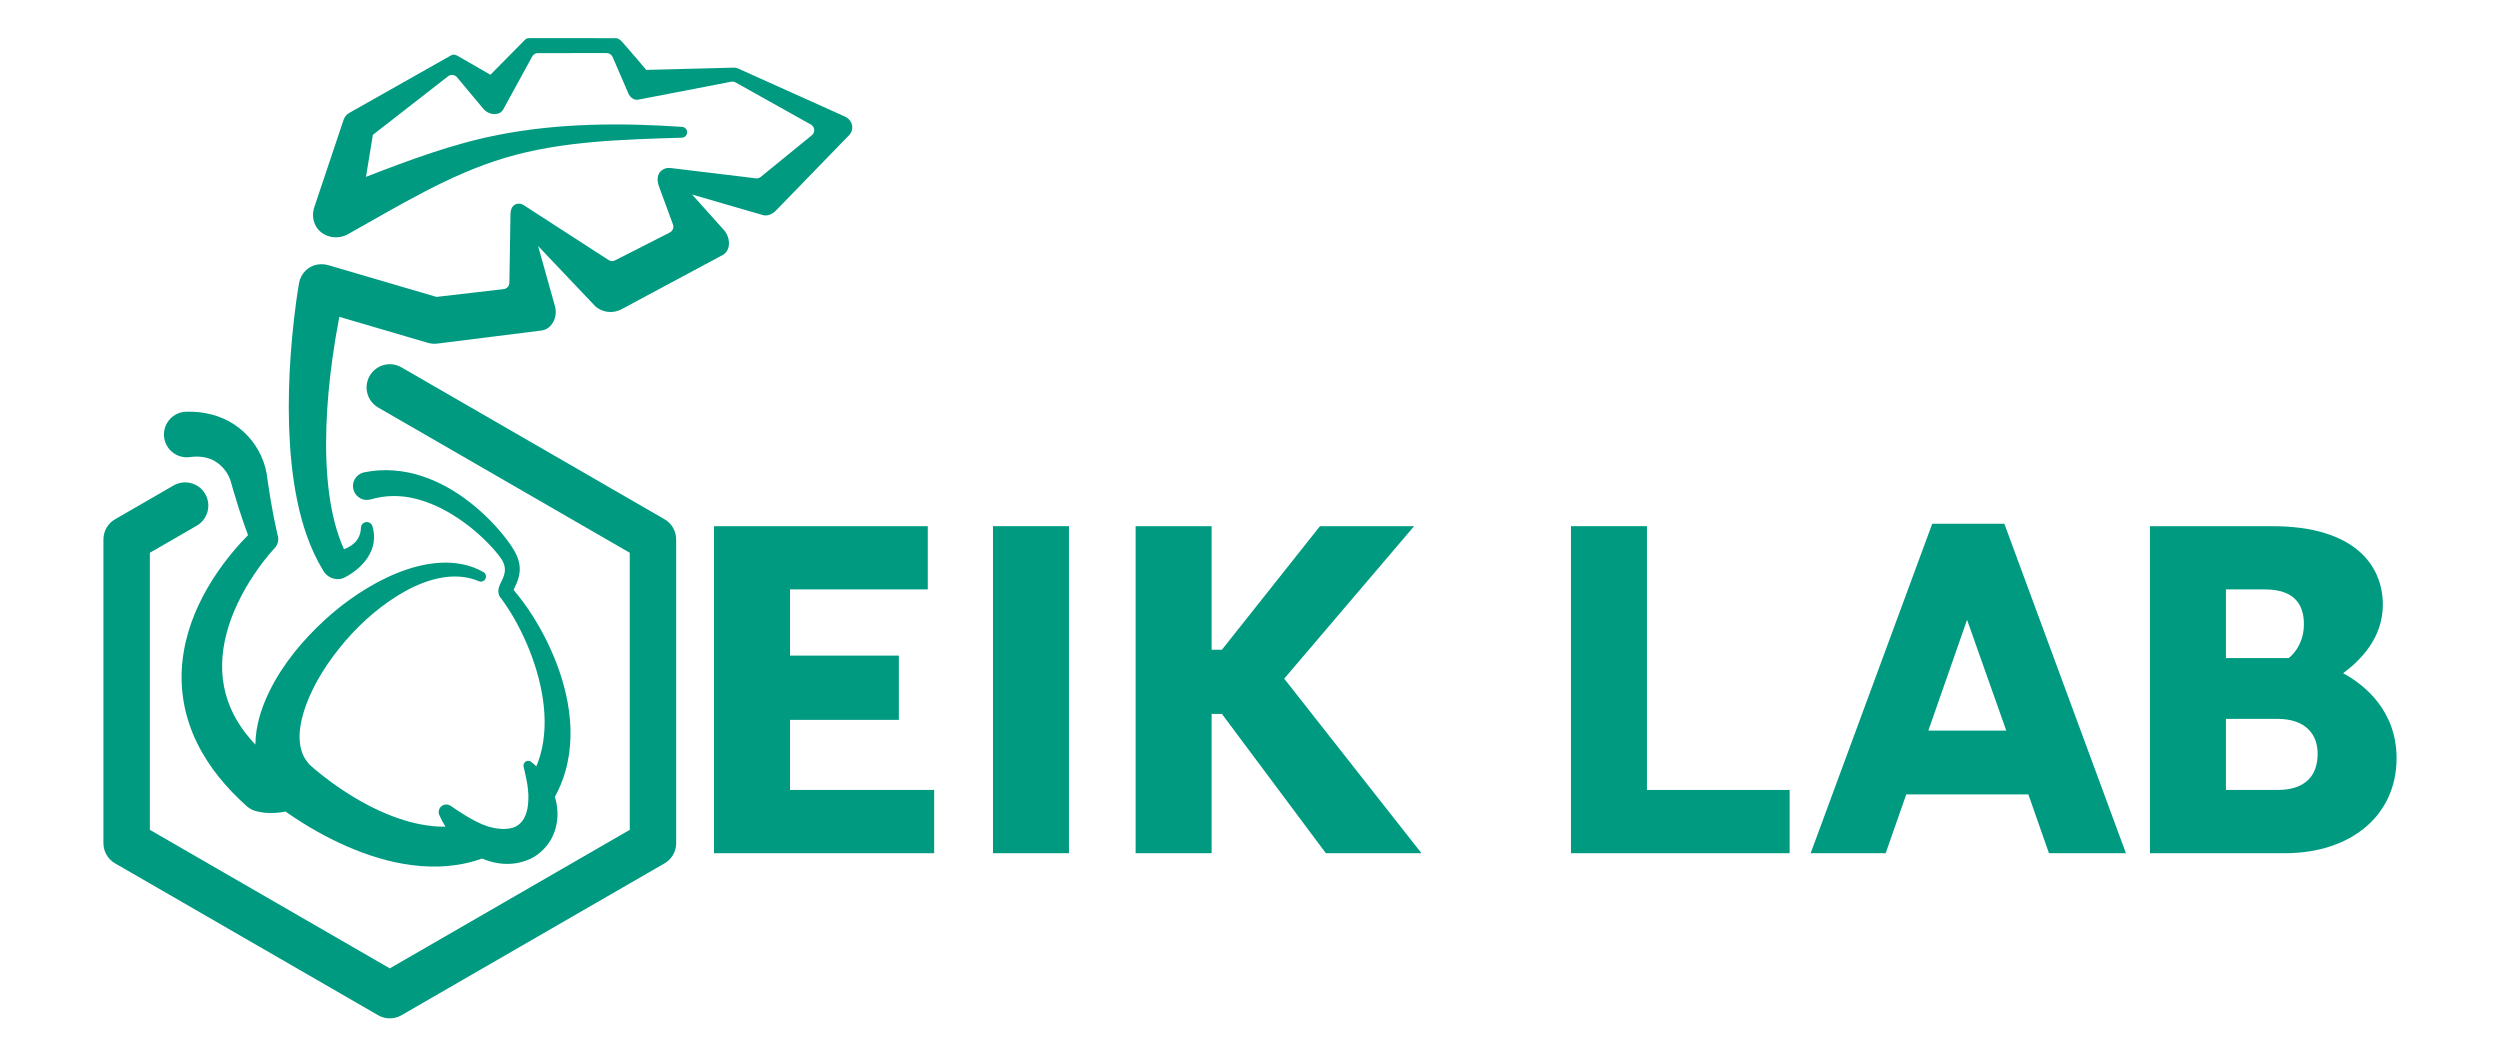 <?xml version="1.0" encoding="utf-8"?>
<!-- Generator: Adobe Illustrator 24.2.3, SVG Export Plug-In . SVG Version: 6.00 Build 0)  -->
<svg version="1.1" id="Layer_1" xmlns="http://www.w3.org/2000/svg" xmlns:xlink="http://www.w3.org/1999/xlink" x="0px" y="0px"
	 viewBox="0 0 538.583 226.772" style="enable-background:new 0 0 538.583 226.772;" xml:space="preserve">
<style type="text/css">
	.st0{fill:#E43E30;}
	.st1{fill:#FFC52F;}
	.st2{fill:#222222;}
	.st3{fill:#00AF9A;}
	.st4{fill:#009A81;}
	.st5{fill:#231F20;}
	.st6{fill:#E75243;}
	.st7{fill:#FFD244;}
	.st8{fill:#FFFFFF;}
	.st9{fill:#00AA90;}
	.st10{fill:#19171C;}
</style>
<g>
	<g id="typo_14_">
		<g>
			<path class="st4" d="M153.821,113.354h46.053v13.627h-29.681v14.26h23.45v13.837h-23.45v15.104h31.055v13.627h-47.426V113.354z"
				/>
			<path class="st4" d="M213.92,113.354h16.372v70.455H213.92V113.354z"/>
			<path class="st4" d="M244.651,113.354h16.372v26.618h2.219l21.125-26.618h20.281l-27.991,32.851l29.575,37.604h-20.597
				l-22.392-29.998h-2.219v29.998h-16.372V113.354z"/>
			<path class="st4" d="M338.438,113.354h16.372v56.828h30.738v13.627h-47.109V113.354z"/>
			<path class="st4" d="M416.272,112.827h15.527l26.197,70.982h-16.584l-4.437-12.676h-26.301l-4.437,12.676h-16.161
				L416.272,112.827z M415.427,157.402h16.794l-8.45-23.871L415.427,157.402z"/>
			<path class="st4" d="M463.171,113.354h26.301c18.168,0,23.871,8.767,23.871,16.901c0,7.183-4.753,11.936-8.556,14.788
				c4.543,2.43,11.514,8.029,11.514,18.275c0,12.464-9.928,20.491-24.082,20.491h-29.048V113.354z M479.542,141.768h13.52
				c0,0,3.274-2.324,3.274-7.288c0-4.014-1.795-7.5-8.45-7.5h-8.344V141.768z M490.633,170.183c6.127,0,8.662-3.168,8.662-7.817
				c0-4.224-2.64-7.498-8.662-7.498h-11.091v15.315H490.633z"/>
		</g>
	</g>
	<g>
		<path class="st4" d="M182.06,25.126l-23.157-10.414c-0.332-0.127-0.565-0.133-0.854-0.139l-18.819,0.488
			c0,0-3.824-4.521-5.146-5.987c-0.277-0.307-0.805-0.851-1.417-0.85L114.09,8.216c-0.146,0-0.63,0-0.932,0.295l-7.504,7.594
			l-6.762-3.894c-0.722-0.44-1.171-0.592-1.759-0.259l-0.205,0.116L75.268,24.314l0,0c-0.568,0.317-1.029,0.842-1.252,1.507
			l-0.175,0.523l-6.22,18.56l0,0l-0.098,0.498c-0.214,1.098-0.054,2.276,0.539,3.329c1.319,2.341,4.511,3.048,6.858,1.741
			c10.961-6.1,21.889-12.914,33.919-16.476c12.094-3.621,25.254-3.928,38.062-4.334c0.591-0.021,1.087-0.486,1.128-1.088
			c0.044-0.644-0.443-1.201-1.086-1.244c-12.946-0.877-26.327-0.845-39.271,1.666c-9.912,1.889-19.412,5.459-28.824,9.1l1.483-9.047
			L96.52,16.441c0.597-0.465,1.456-0.373,1.941,0.208l5.716,6.846c0.075,0.088,0.166,0.185,0.253,0.265
			c1.141,1.052,3.221,1.197,3.972-0.162c1.332-2.412,5.034-9.191,6.255-11.428c0.246-0.451,0.716-0.726,1.229-0.727l14.808-0.006
			c0.56,0,1.067,0.333,1.29,0.847l3.407,7.882c0.353,0.813,1.204,1.483,2.125,1.305c4.448-0.864,17.303-3.346,20-3.867
			c0.325-0.063,0.658-0.008,0.948,0.154l16.228,9.072c0.865,0.484,0.971,1.688,0.202,2.314l-11,8.967
			c-0.296,0.241-0.677,0.351-1.056,0.306l-18.111-2.189l-0.308-0.037c-0.568-0.068-1.162,0.052-1.682,0.383
			c-1.196,0.761-1.272,2.21-0.789,3.543c0.586,1.617,2.239,6.095,3.03,8.237c0.247,0.668-0.046,1.415-0.68,1.738l-11.789,6
			c-0.446,0.227-0.979,0.199-1.399-0.072l-17.928-11.592l-0.397-0.257c-0.418-0.268-0.942-0.369-1.462-0.238
			c-0.997,0.252-1.33,1.233-1.35,2.262c-0.056,2.917-0.188,11.513-0.237,14.724c-0.011,0.705-0.542,1.289-1.243,1.37l-14.468,1.674
			l-23.279-6.831l-0.024-0.007c-0.72-0.209-1.519-0.266-2.357-0.128c-2.005,0.33-3.556,1.953-3.937,3.949l0,0.003
			c-0.463,2.695-0.787,5.184-1.088,7.773c-0.294,2.566-0.533,5.135-0.715,7.71c-0.365,5.15-0.51,10.326-0.344,15.529
			c0.178,5.202,0.644,10.437,1.705,15.664c1.052,5.209,2.713,10.474,5.664,15.339l0.036,0.061c0.797,1.311,2.376,2.018,3.948,1.64
			l0.004-0.001c0.276-0.093,0.361-0.147,0.524-0.22l0.412-0.211c0.265-0.143,0.518-0.292,0.767-0.447
			c0.496-0.31,0.969-0.648,1.423-1.016c0.906-0.733,1.744-1.6,2.417-2.616c0.674-1.007,1.156-2.185,1.326-3.363
			c0.185-1.179,0.047-2.324-0.239-3.331l-0.021-0.076c-0.147-0.517-0.615-0.902-1.181-0.92c-0.701-0.022-1.287,0.528-1.309,1.229
			c-0.048,1.519-0.671,2.716-1.711,3.541c-0.554,0.448-1.218,0.809-1.94,1.078c-0.004-0.002-0.007-0.003-0.011-0.004
			c-1.658-3.702-2.635-7.784-3.182-11.94c-0.641-4.755-0.759-9.627-0.601-14.496c0.167-4.872,0.627-9.754,1.297-14.608
			c0.415-3.017,0.914-6.024,1.49-9.006c0,0,0,0,0,0l19.081,5.599c0.618,0.178,1.306,0.248,1.985,0.169
			c0,0,16.976-2.143,22.458-2.818c2.325-0.286,3.571-2.974,2.939-5.229l-3.641-12.987l12.405,13.068l0.001,0.001
			c1.491,1.234,3.633,1.543,5.468,0.609c0,0,16.367-8.757,21.875-11.721c1.856-0.999,1.7-3.82,0.292-5.388l-6.866-7.654
			c0,0,11.492,3.34,15.272,4.431c0.975,0.282,2.058-0.221,2.82-1.006l15.539-16.008l0.001-0.001l0.164-0.163
			c0.301-0.304,0.531-0.694,0.647-1.155C183.836,26.831,183.164,25.622,182.06,25.126z M72.27,118.772L72.27,118.772
			C72.27,118.772,72.269,118.772,72.27,118.772L72.27,118.772z"/>
		<path class="st4" d="M143.168,111.867L86.475,79.135c-2.392-1.381-5.449-0.562-6.83,1.83c-1.381,2.392-0.562,5.449,1.83,6.83
			l54.193,31.289v59.69l-51.693,29.845l-51.693-29.845v-59.69l10.098-5.83c2.392-1.381,3.211-4.438,1.83-6.83
			c-1.38-2.391-4.438-3.211-6.83-1.83l-12.598,7.273c-1.547,0.893-2.5,2.544-2.5,4.33v65.464c0,1.786,0.953,3.437,2.5,4.33
			l56.693,32.731c0.773,0.446,1.637,0.67,2.5,0.67s1.727-0.224,2.5-0.67l56.693-32.731c1.547-0.894,2.5-2.544,2.5-4.33v-65.463
			C145.668,114.411,144.715,112.76,143.168,111.867z"/>
		<path class="st4" d="M40.898,98.472c1.817-0.247,3.465-0.069,4.892,0.617c1.424,0.665,2.694,1.925,3.46,3.465
			c0.19,0.38,0.345,0.771,0.461,1.15l0.547,1.918c0.369,1.279,0.762,2.55,1.163,3.817c0.628,1.968,1.296,3.897,2.014,5.851
			c-0.519,0.522-1.011,1.04-1.514,1.586c-0.907,0.992-1.78,2.013-2.617,3.067c-1.678,2.104-3.218,4.338-4.592,6.709
			c-2.736,4.728-4.826,10.096-5.426,15.956c-0.301,2.918-0.194,5.935,0.336,8.895c0.539,2.96,1.513,5.844,2.82,8.529
			c2.634,5.384,6.5,9.869,10.694,13.627c0.52,0.462,1.164,0.835,1.875,1.043l0.157,0.046l0.002,0.001
			c2.106,0.536,3.673,0.435,5.081,0.287c0.442-0.054,0.863-0.125,1.278-0.204l0.538,0.384c0.994,0.69,1.998,1.353,3.016,1.99
			c2.035,1.276,4.124,2.46,6.278,3.542c4.305,2.158,8.874,3.938,13.74,5.001c4.849,1.045,10.071,1.352,15.173,0.236
			c1.215-0.256,2.409-0.604,3.576-1.023c1.232,0.518,2.549,0.894,3.931,1.061c2.107,0.262,4.355-0.019,6.498-1.012
			c1.106-0.518,2.024-1.238,2.831-2.058c0.811-0.828,1.471-1.8,1.965-2.822c0.957-2.073,1.191-4.298,0.936-6.321
			c-0.094-0.748-0.263-1.464-0.466-2.162c0.969-1.761,1.747-3.621,2.275-5.539c1.38-4.877,1.345-9.904,0.506-14.59
			c-0.844-4.705-2.437-9.149-4.478-13.317c-1.968-3.967-4.309-7.714-7.198-11.11c0.02-0.05,0.037-0.096,0.061-0.15l0.59-1.305
			c0.424-0.966,0.74-2.172,0.663-3.391c-0.059-1.222-0.483-2.361-1.014-3.318c-0.521-0.954-1.072-1.74-1.655-2.527
			c-2.337-3.094-5.045-5.825-8.109-8.216c-3.064-2.374-6.512-4.399-10.381-5.647c-3.845-1.26-8.17-1.65-12.324-0.785l-0.055,0.011
			c-0.079,0.017-0.158,0.037-0.237,0.06c-1.59,0.473-2.496,2.145-2.023,3.735s2.145,2.496,3.735,2.023
			c3.013-0.895,6.294-0.961,9.518-0.166c3.224,0.782,6.362,2.299,9.261,4.231c2.895,1.934,5.601,4.296,7.899,6.924
			c0.564,0.652,1.116,1.347,1.526,1.983c0.384,0.634,0.613,1.27,0.661,1.894c0.052,0.626-0.072,1.259-0.364,1.985
			c-0.14,0.368-0.331,0.741-0.56,1.206c-0.111,0.237-0.232,0.494-0.343,0.857c-0.099,0.351-0.233,0.891-0.033,1.598l0.001,0.003
			c0.041,0.149,0.111,0.298,0.21,0.429l0.084,0.112c2.57,3.414,4.633,7.299,6.246,11.286c1.602,3.997,2.734,8.168,3.158,12.327
			c0.429,4.151,0.086,8.298-1.267,11.966c-0.108,0.298-0.234,0.586-0.355,0.876c-0.359-0.342-0.729-0.667-1.113-0.968
			c-0.233-0.18-0.545-0.262-0.854-0.192c-0.55,0.125-0.894,0.671-0.77,1.221l0.062,0.275c0.267,1.177,0.521,2.25,0.695,3.282
			c0.083,0.494,0.154,0.982,0.188,1.461c0.094,0.719,0.121,1.425,0.079,2.094c-0.009,0.662-0.089,1.29-0.187,1.862
			c-0.228,1.147-0.604,2.071-1.08,2.68c-0.22,0.32-0.481,0.555-0.737,0.784c-0.137,0.108-0.272,0.217-0.432,0.308
			c-0.176,0.114-0.229,0.138-0.385,0.219c-0.57,0.266-1.486,0.464-2.5,0.47c-1.018-0.016-2.16-0.178-3.365-0.54
			c-0.833-0.262-1.681-0.625-2.549-1.061c-1.644-0.825-3.362-1.924-5.208-3.186l-0.308-0.211c-0.454-0.309-1.053-0.382-1.592-0.143
			c-0.829,0.369-1.201,1.339-0.833,2.168c0.376,0.846,0.819,1.676,1.323,2.481c-2.847,0.029-5.757-0.459-8.615-1.304
			c-3.814-1.14-7.539-2.904-11.081-5.031c-1.772-1.064-3.5-2.224-5.17-3.455c-0.835-0.615-1.655-1.25-2.453-1.898l-1.174-0.981
			c-0.307-0.264-0.657-0.573-0.907-0.806c-0.079-0.106-0.14-0.221-0.228-0.323c-1.057-1.215-1.717-2.904-1.797-5.106
			c-0.092-2.182,0.456-4.69,1.329-7.143c1.779-4.953,4.899-9.739,8.55-13.994c3.675-4.26,8.048-8.023,12.955-10.742
			c2.456-1.339,5.071-2.39,7.77-2.862c2.688-0.474,5.476-0.329,7.993,0.748l0.024,0.01c0.504,0.216,1.101,0.026,1.383-0.46
			c0.304-0.525,0.125-1.198-0.4-1.502c-2.808-1.626-6.16-2.201-9.351-2.01c-3.212,0.183-6.31,1.037-9.226,2.208
			c-2.92,1.179-5.677,2.688-8.29,4.401c-2.616,1.713-5.083,3.646-7.389,5.769c-4.594,4.261-8.743,9.125-11.74,15.081
			c-1.464,2.989-2.697,6.263-3.052,10.033c-0.02,0.562-0.071,1.115-0.092,1.678c-1.491-1.579-2.813-3.266-3.89-5.074
			c-2.216-3.685-3.354-7.862-3.269-12.23c0.073-4.367,1.327-8.858,3.333-13.095c1.002-2.121,2.181-4.19,3.508-6.175
			c0.661-0.993,1.36-1.965,2.088-2.911c0.714-0.925,1.526-1.905,2.228-2.667l0.202-0.219c0.684-0.746,0.939-1.839,0.566-2.854
			l0-0.001c-0.55-2.388-1.045-4.935-1.465-7.425c-0.21-1.253-0.411-2.506-0.588-3.762l-0.261-1.886
			c-0.15-0.89-0.377-1.743-0.668-2.567c-1.159-3.271-3.39-6.204-6.445-8.169c-3.044-1.99-6.73-2.77-10.071-2.684l-0.176,0.004
			c-0.175,0.005-0.352,0.019-0.529,0.043c-2.689,0.365-4.572,2.841-4.207,5.53S38.21,98.838,40.898,98.472z"/>
	</g>
</g>
</svg>

